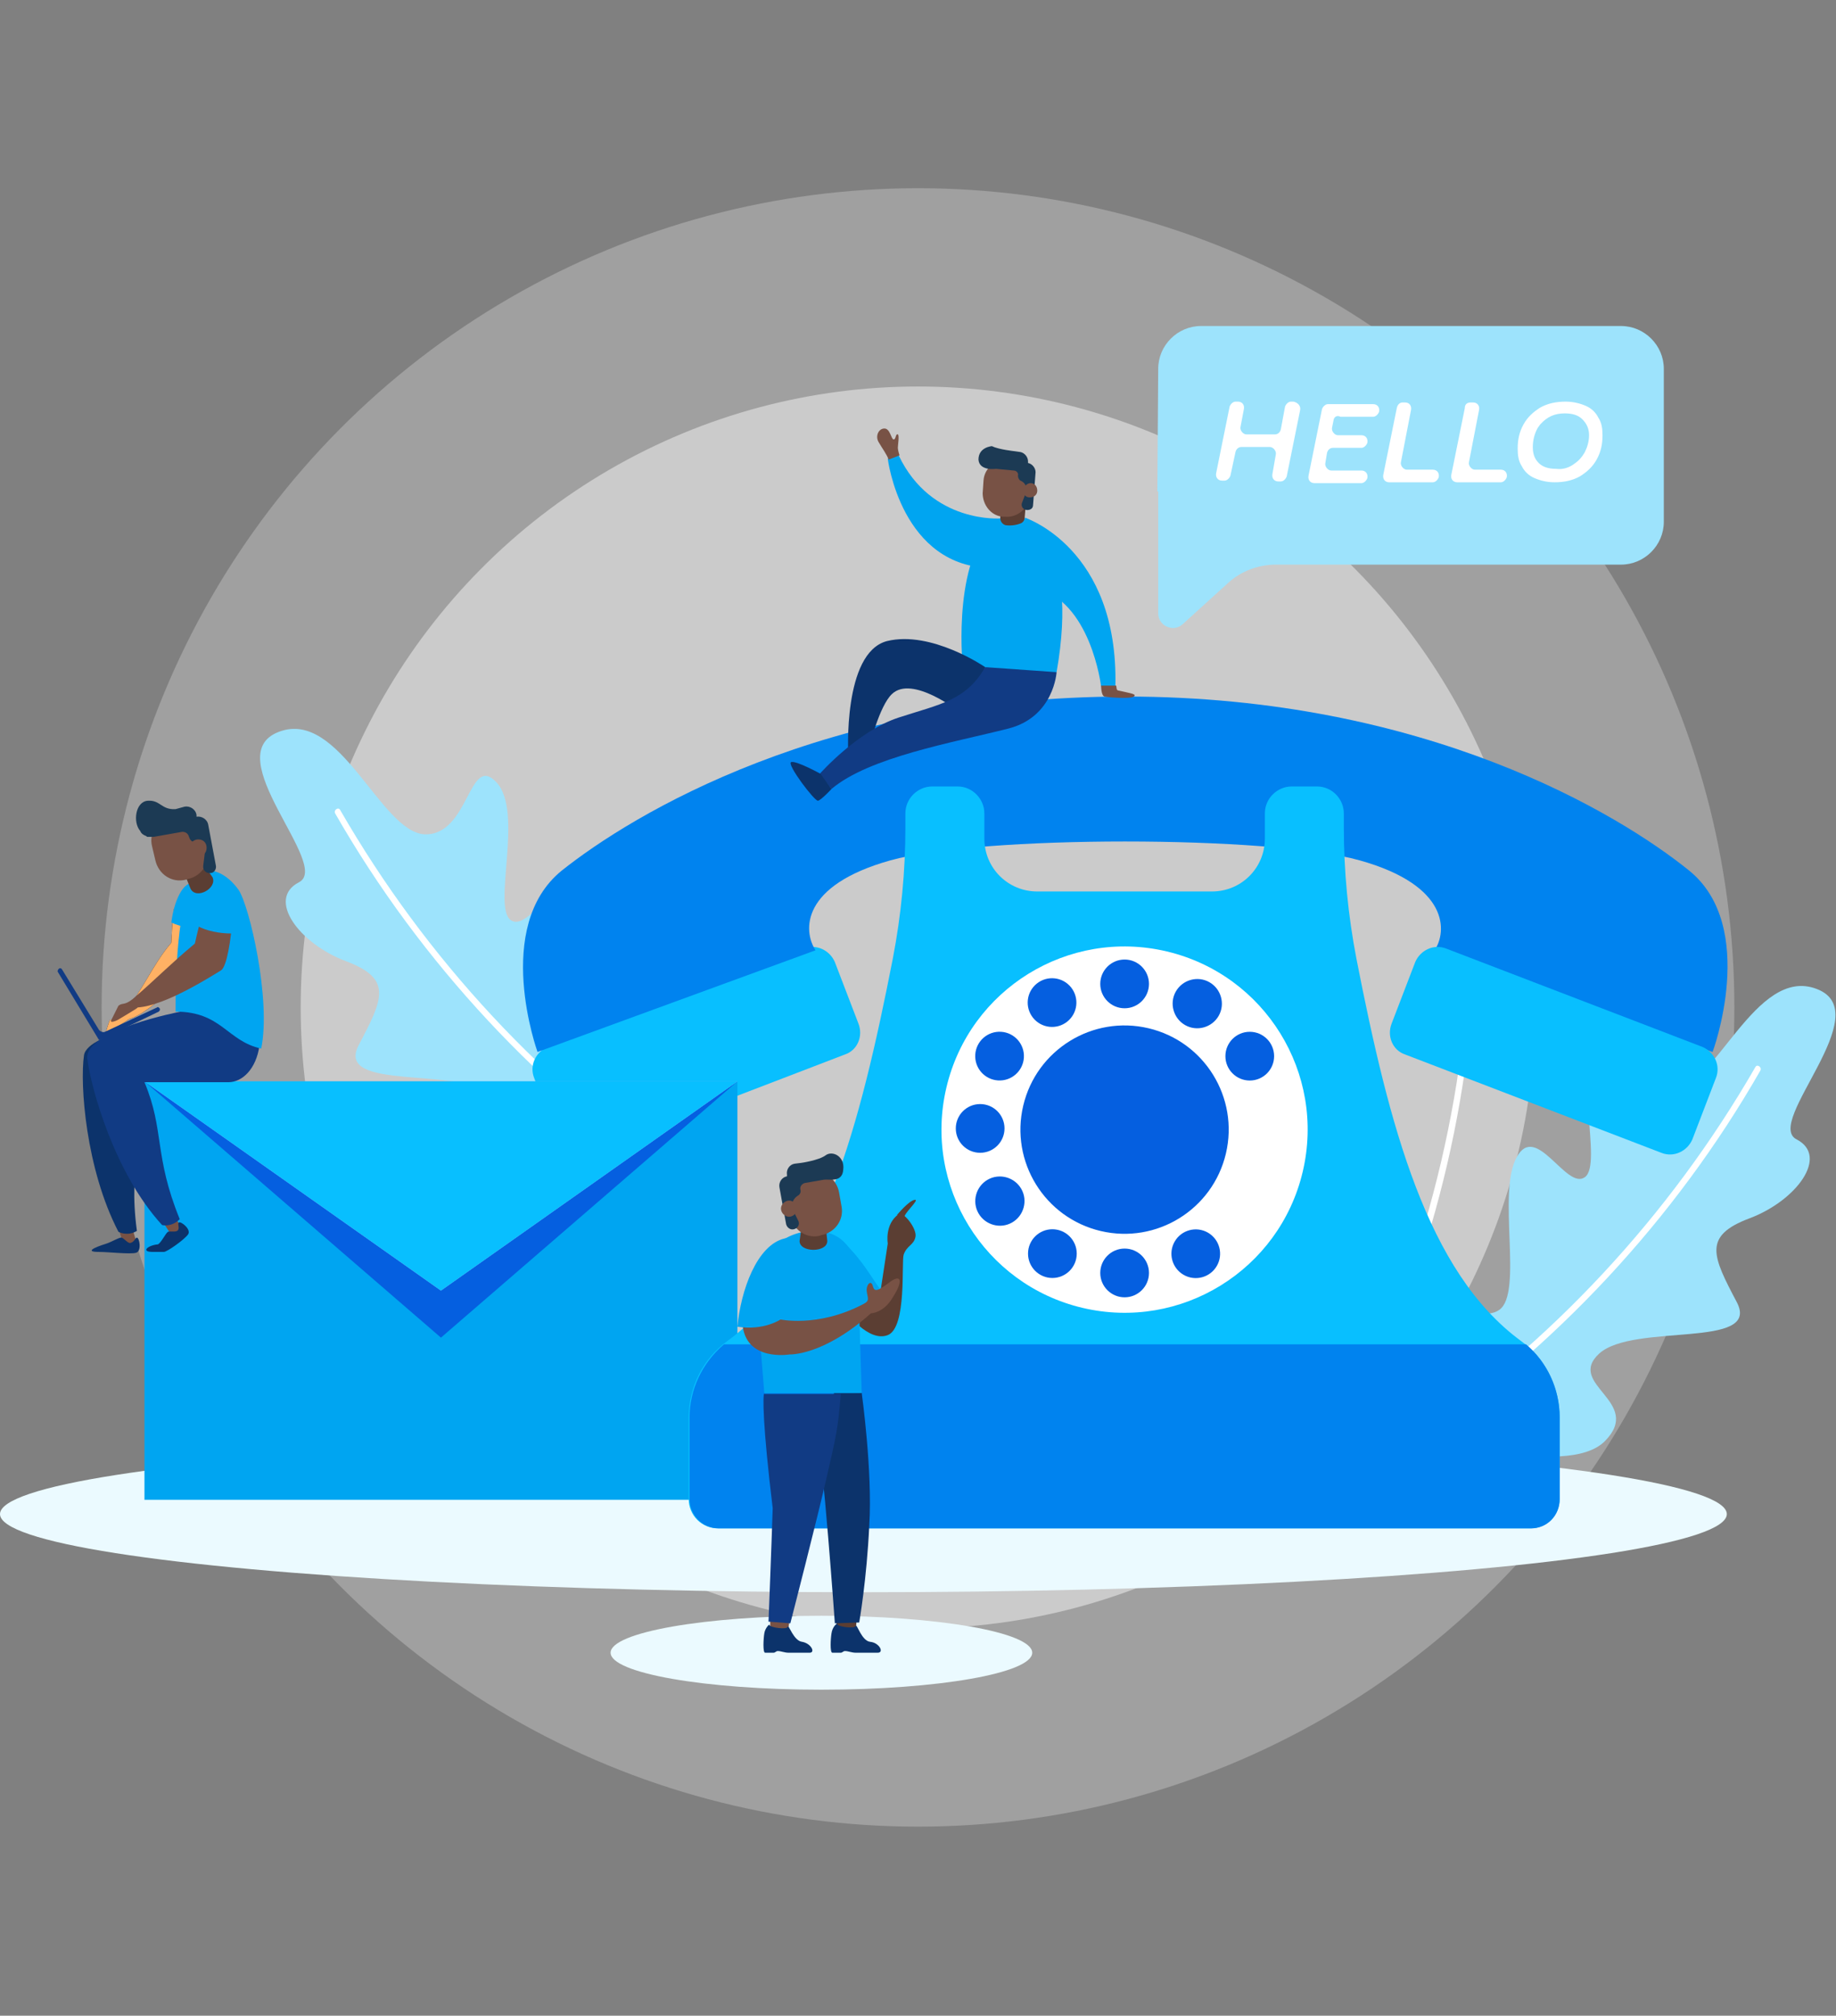 <?xml version="1.0" encoding="utf-8"?>
<!-- Generator: Adobe Illustrator 24.0.3, SVG Export Plug-In . SVG Version: 6.00 Build 0)  -->
<svg version="1.1" id="Layer_1" xmlns="http://www.w3.org/2000/svg" xmlns:xlink="http://www.w3.org/1999/xlink" x="0px" y="0px"
	 viewBox="0 0 218.6 239.9" style="enable-background:new 0 0 218.6 239.9;" xml:space="preserve">
<rect x="0" y="0" width="218.6" height="239.9" fill="#808080" stroke="none"/>
<style type="text/css">
	.st0{opacity:0.25;fill:#FFFFFF;enable-background:new    ;}
	.st1{opacity:0.45;fill:#FFFFFF;enable-background:new    ;}
	.st2{fill:#EBFAFF;}
	.st3{fill:#9DE3FC;}
	.st4{fill:#FFFFFF;}
	.st5{fill:#08BFFF;}
	.st6{fill:#0083EF;}
	.st7{fill:#00A5F1;}
	.st8{fill:#0C336B;}
	.st9{fill:#5B3E33;}
	.st10{fill:#785245;}
	.st11{fill:#1C3A54;}
	.st12{fill:#113B84;}
	.st13{fill:#055FE0;}
	.st14{fill:#A2B9FF;}
	.st15{fill:#FFB164;}
</style>
<ellipse class="st0" cx="109.3" cy="119.9" rx="97.2" ry="97.5"/>
<ellipse class="st1" cx="109.3" cy="119.9" rx="73.5" ry="73.9"/>
<g>
	<g>
		<ellipse class="st2" cx="97.8" cy="196.7" rx="25.1" ry="4.4"/>
		<ellipse class="st2" cx="102.8" cy="180.2" rx="102.8" ry="9.3"/>
	</g>
	<g>
		<g>
			<path class="st3" d="M80.3,139.9c0,0-17.3,5.7-21.9,1c-4.6-4.7,4.7-6.7,0.7-10.4c-4.1-3.7-19.3-0.5-16.4-6.1
				c2.9-5.5,4.1-7.9-1.5-10c-5.6-2.1-9.5-7.4-5.6-9.4c3.9-2-9.8-15.1-2.4-17.9c7.3-2.8,12.1,12,17.4,12.2c5.3,0.1,5.2-9.7,8.5-6.2
				c3.3,3.5-0.5,14.8,1.7,16.4c2.2,1.6,5.8-6.6,8.1-2.4c2.4,4.2-0.8,16.2,2.1,18.2c2.9,2,8.3-3.7,10.7,1c0,0,0,0.1,0.1,0.1
				c1.6,3.2,1.7,6.9,0.2,10.1L80.3,139.9z"/>
			<path class="st4" d="M81.9,140.8c-17-11.4-31.2-26.7-41.4-44.4c-0.2-0.4-0.8,0-0.6,0.4c10.2,17.8,24.5,33.1,41.5,44.6
				C81.8,141.6,82.3,141.1,81.9,140.8z"/>
		</g>
		<g>
			<path class="st4" d="M161.3,167.1c9-18.4,13.8-38.7,13.8-59.1c0-0.5,0.7-0.4,0.7,0.1c0,20.5-4.7,40.9-13.8,59.3
				C161.8,167.8,161.1,167.5,161.3,167.1z"/>
		</g>
		<g>
			<path class="st3" d="M169.2,170.5c0,0,17.3,5.7,21.9,1c4.6-4.7-4.7-6.7-0.7-10.4c4.1-3.7,19.3-0.5,16.4-6.1
				c-2.9-5.5-4.1-7.9,1.5-10c5.6-2.1,9.5-7.4,5.6-9.4c-3.9-2,9.8-15.1,2.4-17.9c-7.3-2.8-12.1,12-17.4,12.2
				c-5.3,0.1-5.2-9.7-8.5-6.2c-3.3,3.5,0.5,14.8-1.7,16.4c-2.2,1.6-5.8-6.6-8.1-2.4c-2.4,4.2,0.8,16.2-2.1,18.2
				c-2.9,2-8.3-3.7-10.7,1c0,0,0,0.1-0.1,0.1c-1.6,3.2-1.7,6.9-0.2,10.1L169.2,170.5z"/>
			<path class="st4" d="M167.6,171.4c17-11.4,31.2-26.7,41.4-44.4c0.2-0.4,0.8,0,0.6,0.4c-10.2,17.8-24.5,33.1-41.5,44.6
				C167.7,172.2,167.2,171.7,167.6,171.4z"/>
		</g>
		<g>
			<path class="st5" d="M100.6,125.5l-30.5,11.7c-1.5,0.6-3.1-0.2-3.7-1.6l-2.8-7.3c-0.6-1.5,0.2-3.1,1.6-3.7l30.5-11.7
				c1.5-0.6,3.1,0.2,3.7,1.6l2.8,7.3C102.8,123.3,102.1,125,100.6,125.5z"/>
			<path class="st6" d="M201.1,103.6c-8.3-6.7-31.3-20.7-67.1-20.7c-35.8,0-58.8,14.1-67.1,20.7c-8.3,6.7-2.9,21.6-2.9,21.6
				l33.1-12.1c-1.5-2.3-1.8-7.7,8.9-10.7c10.7-3,45.2-3,55.9,0c10.7,3,10.4,8.5,8.9,10.7l33.1,12.1
				C203.9,125.3,209.4,110.3,201.1,103.6z"/>
			<g>
				<path class="st7" d="M119.2,61.7c0,0-8.3,0.7-12.2-7.5l-1.3,0.4c0,0,1.6,13,12.5,13L119.2,61.7z"/>
				<g id="XMLID_2_">
					<path class="st7" d="M122,61.6c0,0,11.2,3.6,10.8,20.1h-1.7c0,0-1.2-10.3-8-11.8L122,61.6z"/>
					<path class="st7" d="M121.9,61.7c0,0,6.7,2.4,3.9,18.3c0,0-4.4,0.3-11.2-1c0,0-1.3-13.4,4.5-17.3H121.9z"/>
					<path class="st8" d="M117.3,79.4c0,0-6.4-4.4-11.7-3.1c-5.3,1.4-4.6,13.6-4.6,13.6l2.5-1c0,0,1.2-4.9,2.7-6.3
						c2.4-2.3,8,2.1,8,2.1S116.6,81.8,117.3,79.4z"/>
					<path class="st9" d="M122.2,59.3l-0.2,2.3c0,0.3-0.2,0.6-0.5,0.7c-0.5,0.2-1.2,0.3-1.8,0.2c-0.3-0.1-0.6-0.4-0.6-0.8v-1.6
						L122.2,59.3z"/>
					<path id="XMLID_22_" class="st10" d="M119.4,61.5l0.3,0c1.4,0.1,2.7-0.9,2.8-2.4l0.1-1.5c0.1-1.4-0.9-2.7-2.4-2.8l-0.3,0
						c-1.4-0.1-2.7,0.9-2.8,2.4l-0.1,1.5C117,60.1,118,61.4,119.4,61.5z"/>
					<path class="st11" d="M118.6,55.8C118.6,55.8,118.6,55.8,118.6,55.8l2.1,0.2c0.3,0,0.6,0.3,0.5,0.6c0,0.2,0.1,0.5,0.3,0.6
						c0.5,0.2,0.8,0.7,0.7,1.3l-0.5,1.3c-0.2,0.4,0.1,0.9,0.6,0.9c0.4,0,0.7-0.2,0.7-0.6l0.3-3.9c0-0.5-0.4-1-0.9-1.1l0-0.2
						c0-0.5-0.4-1-0.9-1.1l-0.7-0.1c0,0-1.9-0.2-2.7-0.6c0,0-1.6,0.1-1.6,1.6C116.6,56.1,118.6,55.8,118.6,55.8z"/>
					<path id="XMLID_15_" class="st10" d="M121.8,58.3c0,0.5,0.3,0.9,0.8,0.9c0.5,0,0.9-0.3,0.9-0.8c0-0.5-0.3-0.9-0.8-0.9
						C122.3,57.5,121.9,57.9,121.8,58.3z"/>
				</g>
				<path class="st12" d="M125.8,80c0,0-0.3,5.3-5.7,6.7c-6.7,1.7-16.6,3.4-21.1,7.2l-1.4-1.8c0,0,4.5-5.1,9.4-6.7
					c4.9-1.6,8-2,10.3-6L125.8,80z"/>
				<path class="st8" d="M99,93.9c0,0-1.2,1.3-1.6,1.4c-0.4,0.1-3.8-4.4-3.2-4.6c0.6-0.2,3.5,1.4,3.5,1.4L99,93.9z"/>
				<path class="st10" d="M131.1,81.6c0,0,0,1.2,0.4,1.3c0.4,0.1,3.1,0.3,3.5,0c0.4-0.3-0.5-0.4-1.3-0.6c-0.8-0.2-0.7,0-0.8-0.7
					H131.1z"/>
				<path class="st10" d="M107.1,54.2c0,0-0.2-0.6-0.2-0.9c0-0.3,0.2-1.5,0-1.6c-0.3-0.1-0.2,0.6-0.5,0.6c-0.3,0-0.4-1.3-1.1-1.3
					c-0.7,0-1.1,0.9-0.7,1.6c0.4,0.7,1,1.5,1.2,2.1L107.1,54.2z"/>
			</g>
			<path class="st5" d="M167.3,125.5l30.5,11.7c1.5,0.6,3.1-0.2,3.7-1.6l2.8-7.3c0.6-1.5-0.2-3.1-1.6-3.7l-30.5-11.7
				c-1.5-0.6-3.1,0.2-3.7,1.6l-2.8,7.3C165.1,123.3,165.8,125,167.3,125.5z"/>
		</g>
		<g>
			<rect x="17.2" y="128.7" class="st7" width="70.6" height="49.8"/>
			<polygon class="st13" points="52.5,143.3 17.2,128.7 52.5,159.2 87.8,128.7 			"/>
			<polygon class="st14" points="17.2,128.7 52.5,153.6 87.8,128.7 			"/>
			<polygon class="st5" points="17.2,128.7 52.5,153.6 87.8,128.7 			"/>
		</g>
		<path class="st5" d="M161.5,114.1c-1-5.2-1.5-10.4-1.5-15.7v-1.6c0-1.7-1.4-3.2-3.2-3.2h-3c-1.7,0-3.2,1.4-3.2,3.2v3
			c0,3.5-2.8,6.3-6.3,6.3h-10.4h-10.4c-3.5,0-6.3-2.8-6.3-6.3v-3c0-1.7-1.4-3.2-3.2-3.2h-3c-1.7,0-3.2,1.4-3.2,3.2v1.6
			c0,5.3-0.5,10.5-1.5,15.7c-3.9,19.9-8.4,37.3-19.7,45.5c-2.9,2.1-4.6,5.5-4.6,9.1v9.7c0,1.9,1.5,3.5,3.5,3.5h96.7
			c1.9,0,3.5-1.5,3.5-3.5v-9.7c0-3.6-1.7-7-4.6-9.1C169.9,151.4,165.4,134,161.5,114.1z"/>
		
			<ellipse transform="matrix(0.23 -0.973 0.973 0.23 -27.577 233.839)" class="st4" cx="133.9" cy="134.3" rx="21.8" ry="21.8"/>
		
			<ellipse transform="matrix(0.23 -0.973 0.973 0.23 -27.577 233.839)" class="st13" cx="133.9" cy="134.3" rx="12.4" ry="12.4"/>
		<circle class="st13" cx="133.9" cy="117.1" r="2.9"/>
		
			<ellipse transform="matrix(0.782 -0.623 0.623 0.782 -47.111 104.014)" class="st13" cx="125.3" cy="119.4" rx="2.9" ry="2.9"/>
		
			<ellipse transform="matrix(6.313441e-02 -0.998 0.998 6.313441e-02 -13.956 236.62)" class="st13" cx="119.1" cy="125.7" rx="2.9" ry="2.9"/>
		<circle class="st13" cx="116.7" cy="134.3" r="2.9"/>
		<path class="st13" d="M117.6,140.4c1.4-0.8,3.2-0.3,4,1.1c0.8,1.4,0.3,3.2-1.1,4c-1.4,0.8-3.2,0.3-4-1.1
			C115.7,143,116.2,141.2,117.6,140.4z"/>
		<circle class="st13" cx="125.3" cy="149.2" r="2.9"/>
		<circle class="st13" cx="133.9" cy="151.5" r="2.9"/>
		
			<ellipse transform="matrix(0.499 -0.866 0.866 0.499 -57.944 198.168)" class="st13" cx="142.5" cy="149.2" rx="2.9" ry="2.9"/>
		<circle class="st13" cx="148.8" cy="125.7" r="2.9"/>
		<path class="st13" d="M145.1,120.9c-0.8,1.4-2.6,1.9-4,1.1c-1.4-0.8-1.9-2.6-1.1-4c0.8-1.4,2.6-1.9,4-1.1S145.9,119.5,145.1,120.9
			z"/>
		<path class="st6" d="M82.1,168.7v9.7c0,1.9,1.5,3.5,3.5,3.5h96.7c1.9,0,3.4-1.5,3.4-3.5v-9.7c0-3.4-1.5-6.6-4-8.7H86.2
			C83.6,162.2,82.1,165.4,82.1,168.7z"/>
		<g>
			<path class="st9" d="M102,150.2c0,0,1.9,3.3,2.8,3.7l0.9-5.9c0,0-0.4-2.3,1.3-3.5c0.5-0.4,2.2,1.7,2,2.7c-0.2,1-1,1-1.4,2.1
				c-0.3,0.8,0.4,8.7-1.9,9.6c-2.3,0.9-5-2.8-5-2.8L102,150.2z"/>
			<path class="st7" d="M100.5,147.9c2.2,2.1,3.3,4.2,4.2,5.4c0,0-2.4,4.4-4.1,4.2l-0.6-6.4L100.5,147.9z"/>
			<g>
				<polygon class="st9" points="99.6,192.7 99.6,193.9 101.9,194.2 102,192.4 				"/>
				<path class="st8" d="M102.6,165.8c0,0,1.3,9.3,0.9,15.7c-0.3,6.5-1.2,11.6-1.2,11.6l-2.9,0.1c0,0-1.4-19.7-2.2-23.4
					c-0.8-3.6-0.8-3.6-0.8-3.6L102.6,165.8z"/>
				<path class="st8" d="M102.6,165.8c0,0-0.4,1.7-3.6,1.9l0.3-1.9H102.6z"/>
				<path id="XMLID_29_" class="st8" d="M99,194.4c-0.1,0.6-0.2,2.3,0.1,2.3c0.1,0,0.5,0,1,0c0.2,0,0.3-0.2,0.5-0.2
					c0.4,0,0.8,0.2,1.3,0.2c1.1,0,2.2,0,2.6,0c0.8,0,0.2-1.2-0.9-1.3c-1-0.1-1.6-2.2-1.7-1.9c-0.1,0.4-2.2,0.1-2.2-0.2
					C99.7,193.1,99.1,193.6,99,194.4z"/>
			</g>
			<polygon class="st10" points="94,192.9 93.8,194.2 91.7,193.6 91.7,192.4 			"/>
			<path id="XMLID_25_" class="st7" d="M102.6,165.8H91l-1-12.4c0-3.8,3.1-6.9,6.9-6.9h0c3.8,0,5.3,2.8,5.3,6.6L102.6,165.8z"/>
			<path id="XMLID_20_" class="st9" d="M98.5,147.7c0,1.4-3.3,1.4-3.3,0l0.4-2.8h2.6L98.5,147.7z"/>
			<g id="XMLID_16_">
				<path id="XMLID_19_" class="st10" d="M97.8,147l-0.3,0.1c-1.6,0.3-3.1-0.8-3.4-2.4l-0.3-1.7c-0.3-1.6,0.8-3.1,2.4-3.4l0.3-0.1
					c1.6-0.3,3.1,0.8,3.4,2.4l0.3,1.7C100.5,145.2,99.4,146.7,97.8,147z"/>
				<path class="st11" d="M98.3,137.5c-0.8,0.6-2.9,0.9-2.9,0.9l-0.8,0.1c-0.6,0.1-1,0.7-0.9,1.3l0,0.2c-0.6,0.1-1,0.7-0.9,1.3
					l0.8,4.4c0.1,0.4,0.5,0.7,0.9,0.6c0.5-0.1,0.8-0.6,0.5-1.1l-0.7-1.4c-0.1-0.6,0.2-1.2,0.7-1.5c0.2-0.1,0.4-0.4,0.3-0.7
					c-0.1-0.4,0.2-0.7,0.5-0.8l2.3-0.4c0,0,0,0,0,0c0.6-0.1,2.2,0.4,2.3-1.2C100.6,137.6,99.1,136.9,98.3,137.5z"/>
				<path id="XMLID_17_" class="st10" d="M94.9,143.7c0.1,0.5-0.3,1-0.8,1.1c-0.5,0.1-1-0.3-1.1-0.8c-0.1-0.5,0.3-1,0.8-1.1
					C94.3,142.8,94.8,143.2,94.9,143.7z"/>
			</g>
			<path class="st12" d="M91,165.8c-0.2,0.2-0.2,3.8,1,13.7c0,0-0.2,6.1-0.5,13.5l2.6,0.2c0,0,3.3-12.8,4.4-17.7
				c1-4.4,1.3-5.5,1.6-9.6H91z"/>
			<path id="XMLID_14_" class="st8" d="M91,194.4c-0.1,0.6-0.2,2.3,0.1,2.3c0.1,0,0.5,0,1,0c0.2,0,0.3-0.2,0.5-0.2
				c0.4,0,0.8,0.2,1.3,0.2c1.1,0,2.2,0,2.5,0c0.7,0,0.2-1.1-0.9-1.3c-1-0.1-1.6-2.1-1.7-1.8c-0.1,0.4-2.1,0.1-2.2-0.2
				C91.7,193.2,91.1,193.7,91,194.4z"/>
			<path class="st10" d="M105.8,152.7c-1.5,1.1-1.7,1-1.9,0.3c-0.2-0.7-0.8-0.1-0.7,0.7c0.1,0.8,0.4,1.1-0.4,1.5
				c-5.5,2.9-10.1,1.8-10.1,1.8c-0.8-0.1-1.1-0.9-1.1-0.9l-3.2,1.4c0.3,4.6,5.6,3.7,5.6,3.7s4,0.2,9.7-4.9c0,0,1.5,0,2.6-1.9
				C107.6,152.4,107.3,151.5,105.8,152.7z"/>
			<path id="XMLID_1_" class="st7" d="M93.4,147.4c-3.3,0.8-5.2,6.2-5.6,10.5c3.2,0.5,5.2-0.9,5.2-0.9
				C94.6,151.5,96.7,146.7,93.4,147.4z"/>
			<path class="st9" d="M106.8,144.6c0,0,1.4-1.7,2.1-1.8c0.7-0.1-1.4,1.7-1.2,2.1C107.9,145.2,106.8,144.6,106.8,144.6z"/>
		</g>
		<g>
			<g id="XMLID_80_">
				<g>
					<g id="XMLID_35_">
						<path class="st9" d="M12.6,123c0-0.2,0.4-1.5,0.5-1.6c0.1-0.1,0.9,0.1,1.6-0.8c2.2-2.5,3.4-5.7,5.7-8.4c0.1-2.5,0.3-4,0.3-4
							l3.2,0.4c0.2,2.5,0.3,5.5-0.3,5.9c-0.6,0.4-5.3,6-8.3,6.8c0,0.1-1.9,1.2-2.1,1.4C13,123,12.6,123.2,12.6,123z"/>
						<path class="st9" d="M12.6,123c0-0.2,0.4-1.5,0.5-1.6c0.1-0.1,0.9,0.1,1.6-0.8c2.2-2.5,3.4-5.7,5.7-8.4c0.1-2.5,0.3-4,0.3-4
							l3.2,0.4c0.2,2.5,0.3,5.5-0.3,5.9c-0.6,0.4-5.3,6-8.3,6.8c0,0.1-1.9,1.2-2.1,1.4C13,123,12.6,123.2,12.6,123z"/>
					</g>
				</g>
				<g>
					<g id="XMLID_34_">
						<path class="st15" d="M12.6,123c0-0.2,0.4-1.5,0.5-1.6c0.1-0.1,0.9,0.1,1.6-0.8c2.2-2.5,3.4-5.7,5.7-8.4c0.1-2.5,0.3-4,0.3-4
							l3.2,0.4c0.2,2.5,0.3,5.5-0.3,5.9c-0.6,0.4-5.3,6-8.3,6.8c0,0.1-1.9,1.2-2.1,1.4C13,123,12.6,123.2,12.6,123z"/>
					</g>
				</g>
			</g>
			<g>
				<path class="st12" d="M11.8,123.8l7.1-3.4c0.1-0.1,0.2-0.2,0.1-0.4l0,0c-0.1-0.1-0.2-0.2-0.3-0.1l-6.2,2.9
					c-0.2,0.1-0.5,0-0.7-0.2l-4.4-7.2c-0.1-0.2-0.3-0.2-0.4-0.1l0,0c-0.1,0.1-0.2,0.3-0.1,0.4L11.8,123.8z"/>
			</g>
			<g>
				<g>
					<g id="XMLID_93_">
						<path id="XMLID_96_" class="st10" d="M15.8,146.2c0.2,1,0.4,1.4,0.4,1.4c-0.1,0.9-0.7,0.8-1.5,0.4c0,0-0.6-1.6-0.6-2.1
							C14.1,145.3,15.8,146.2,15.8,146.2z"/>
						<path id="XMLID_95_" class="st8" d="M10,125.6c0.2-1.4,3.1-2.6,5.6-2.8l1.5,7c-0.4-0.1-0.6-0.2-0.6-0.2
							c0.9,6.1-1.3,8.7-0.2,16.9c-1.2,0.7-2.2,0.1-2.2,0.1C10.2,139.1,9.5,129,10,125.6z"/>
						<path id="XMLID_94_" class="st8" d="M12.7,148c-1.6,0.5-2.6,1-0.9,1c1.1,0,3.7,0.3,4.4,0.1c0.7-0.2,0.4-1.8,0.1-1.8
							c-0.2,0-0.3,0.5-0.7,0.6c-0.3,0.2-0.8-0.5-1.1-0.6C14.3,147.2,13.3,147.8,12.7,148z"/>
					</g>
					<g id="XMLID_89_">
						<path id="XMLID_92_" class="st10" d="M21,145.1c0.5,0.9,0.8,1.2,0.8,1.2l-1.3,0.8c0,0-1-1.4-1.2-1.9
							C19.1,144.7,21,145.1,21,145.1z"/>
						<path id="XMLID_91_" class="st12" d="M30.9,124.4c-0.4,2.9-2.1,4.4-3.7,4.4c-1.7,0-10,0-10,0c2.4,5.7,1.1,8.7,4.2,16.3
							c-1,1-2.1,0.7-2.1,0.7c-5.7-6.2-8.5-16.4-8.9-19.8c-0.4-3.4,11.1-5.6,11.1-5.6l4.9-0.4L30.9,124.4z"/>
						<path id="XMLID_90_" class="st8" d="M18.8,148.1c-1.2,0.1-2.1,0.9-0.6,0.9c0.5,0,0.9,0,1.3,0c0.4,0,2.5-1.5,2.9-2.1
							c0.4-0.6-0.9-1.6-1.1-1.4c-0.2,0.1,0.1,0.6-0.1,0.9c-0.2,0.3-0.9,0.1-1.2,0.2C19.7,146.8,19.2,147.9,18.8,148.1z"/>
					</g>
					<g id="XMLID_83_">
						<g id="XMLID_84_">
							<path id="XMLID_85_" class="st7" d="M23.3,105.1c1.3,0.4,1.3,3.4,1.2,5.4c-1.5,0.1-3-0.2-4.1-0.7
								C20.7,107.3,21.8,104.7,23.3,105.1z"/>
						</g>
					</g>
					<g id="XMLID_81_">
						<path id="XMLID_82_" class="st7" d="M24.8,103.6c0.9,0,2.3,0.5,3.6,2.3c1.3,1.9,3.9,13.1,2.7,18.9c-4.1-0.9-4.7-4.4-10.2-4.4
							c0-11.4,1.5-14.4,1.8-15.2C23,104.5,24.3,103.6,24.8,103.6z"/>
					</g>
					<g id="XMLID_73_">
						<g id="XMLID_75_">
							<g id="XMLID_78_">
								<path id="XMLID_79_" class="st10" d="M13.2,121.5c0.1-0.2,0.9-1.8,0.9-1.8c0.5-0.4,0.7,0,1.7-0.8c2.8-2.4,4.4-4.1,7.4-6.6
									c0.6-2.7,1.1-4.2,1.1-4.2l3.4,1c-0.2,2.8-0.7,6-1.4,6.4c-0.7,0.4-6.5,4.2-9.9,4.4c0,0.1-2.1,1.3-2.4,1.5
									C13.6,121.6,13.2,121.7,13.2,121.5z"/>
							</g>
							<g id="XMLID_76_">
								<path id="XMLID_77_" class="st7" d="M26.7,105.7c1.3,0.5,1.2,3.4,0.9,5.4c-1.5,0-3-0.3-4.1-0.9
									C24,107.7,25.2,105.1,26.7,105.7z"/>
							</g>
						</g>
					</g>
					<g>
						<path id="XMLID_68_" class="st9" d="M22.7,105.8c0.7,1.3,3.2-0.1,2.6-1.4l-1.7-2.4l-2,1.1L22.7,105.8z"/>
						<path id="XMLID_57_" class="st10" d="M22.1,104.7l0.3-0.1c1.6-0.3,2.7-2,2.3-3.6l-0.4-1.7c-0.3-1.6-2-2.7-3.6-2.3l-0.3,0.1
							c-1.6,0.3-2.7,2-2.3,3.6l0.4,1.7C18.9,104.1,20.5,105.1,22.1,104.7z"/>
						<path class="st11" d="M17.6,95.3c1.5-0.1,1.6,1.1,3.3,1c0,0,0,0,0,0L22,96c0.6-0.1,1.3,0.3,1.4,1l0,0.2c0.6-0.1,1.3,0.3,1.4,1
							l0.9,4.8c0.1,0.4-0.2,0.9-0.6,0.9c-0.5,0.1-1-0.3-0.9-0.9l0.2-1.6c-0.1-0.6-0.6-1.1-1.3-1.2c-0.3,0-0.5-0.3-0.6-0.6
							c-0.1-0.4-0.4-0.6-0.8-0.6l-3.4,0.6v0c0,0-0.1,0-0.1,0l0,0c0,0-0.1,0-0.1,0c0,0,0,0,0,0c-0.1,0-0.2,0-0.3,0c0,0,0,0,0,0
							c-0.1,0-0.2,0-0.2,0c0,0,0,0,0,0c-0.1,0-0.1,0-0.2-0.1c0,0,0,0,0,0c0,0,0,0,0,0c-0.3-0.1-0.6-0.3-0.7-0.6
							C15.8,97.9,16.1,95.4,17.6,95.3z"/>
						<path id="XMLID_33_" class="st10" d="M22.6,100.9c0,0.6,0.4,1,1,1c0.6,0,1-0.4,1-1c0-0.6-0.4-1-1-1
							C23.1,99.9,22.6,100.3,22.6,100.9z"/>
					</g>
				</g>
			</g>
		</g>
		<g>
			<path class="st3" d="M137.8,58.5L137.8,58.5l0.1-14.6c0-2.8,2.3-5.1,5.1-5.1h50c2.8,0,5.1,2.3,5.1,5.1v18.2
				c0,2.8-2.3,5.1-5.1,5.1h-41.1c-2.1,0-4.2,0.8-5.7,2.2l-5.4,4.9c-1.1,1-2.9,0.2-2.9-1.3V58.5z"/>
			<g>
				<path class="st4" d="M154.8,48.8l-1.6,7.9c-0.1,0.3-0.4,0.6-0.7,0.6h-0.3c-0.5,0-0.8-0.4-0.7-0.9l0.4-2.3
					c0.1-0.4-0.3-0.9-0.7-0.9h-3.4c-0.3,0-0.6,0.2-0.7,0.6l-0.6,2.8c-0.1,0.3-0.4,0.6-0.7,0.6h-0.3c-0.5,0-0.8-0.4-0.7-0.9l1.6-7.9
					c0.1-0.3,0.4-0.6,0.7-0.6h0.3c0.5,0,0.8,0.4,0.7,0.9l-0.4,2.1c-0.1,0.4,0.3,0.9,0.7,0.9h3.4c0.3,0,0.6-0.2,0.7-0.6l0.5-2.7
					c0.1-0.3,0.4-0.6,0.7-0.6h0.3C154.5,47.9,154.9,48.3,154.8,48.8z"/>
				<path class="st4" d="M158.8,49.9l-0.2,1c-0.1,0.4,0.3,0.9,0.7,0.9h2.8c0.5,0,0.8,0.4,0.7,0.9v0c-0.1,0.3-0.4,0.6-0.7,0.6h-3.4
					c-0.3,0-0.6,0.2-0.7,0.6l-0.2,1.2c-0.1,0.4,0.3,0.9,0.7,0.9h3.6c0.5,0,0.8,0.4,0.7,0.9l0,0c-0.1,0.3-0.4,0.6-0.7,0.6h-5.6
					c-0.5,0-0.8-0.4-0.7-0.9l1.6-7.9c0.1-0.3,0.4-0.6,0.7-0.6h5.4c0.5,0,0.8,0.4,0.7,0.9l0,0c-0.1,0.3-0.4,0.6-0.7,0.6h-3.9
					C159.2,49.4,158.9,49.6,158.8,49.9z"/>
				<path class="st4" d="M167,47.9h0.3c0.5,0,0.8,0.4,0.7,0.9l-1.2,6.2c-0.1,0.4,0.3,0.9,0.7,0.9h3.1c0.5,0,0.8,0.4,0.7,0.9l0,0
					c-0.1,0.3-0.4,0.6-0.7,0.6h-5.2c-0.5,0-0.8-0.4-0.7-0.9l1.6-7.9C166.4,48.1,166.7,47.9,167,47.9z"/>
				<path class="st4" d="M175.1,47.9h0.3c0.5,0,0.8,0.4,0.7,0.9l-1.2,6.2c-0.1,0.4,0.3,0.9,0.7,0.9h3.1c0.5,0,0.8,0.4,0.7,0.9l0,0
					c-0.1,0.3-0.4,0.6-0.7,0.6h-5.2c-0.5,0-0.8-0.4-0.7-0.9l1.6-7.9C174.4,48.1,174.7,47.9,175.1,47.9z"/>
				<path class="st4" d="M182.7,56.9c-0.7-0.3-1.2-0.8-1.5-1.4c-0.4-0.6-0.5-1.3-0.5-2.1c0-1.1,0.2-2,0.7-2.9c0.5-0.9,1.2-1.5,2-2
					c0.9-0.5,1.9-0.7,3-0.7c0.9,0,1.7,0.2,2.4,0.5c0.7,0.3,1.2,0.8,1.5,1.4c0.4,0.6,0.5,1.3,0.5,2.1c0,1.1-0.2,2-0.7,2.9
					c-0.5,0.9-1.2,1.5-2,2c-0.9,0.5-1.9,0.7-3,0.7C184.2,57.4,183.4,57.2,182.7,56.9z M187.3,55.3c0.6-0.4,1-0.8,1.4-1.5
					c0.3-0.6,0.5-1.3,0.5-2c0-0.8-0.3-1.4-0.8-1.9c-0.5-0.5-1.2-0.7-2.1-0.7c-1.2,0-2.1,0.4-2.9,1.3c-0.1,0.1-0.2,0.3-0.3,0.4
					c-0.4,0.7-0.6,1.5-0.6,2.3c0,0.8,0.2,1.4,0.7,1.9c0.5,0.5,1.2,0.7,2.1,0.7C186,55.9,186.7,55.7,187.3,55.3z"/>
			</g>
		</g>
	</g>
</g>
</svg>

